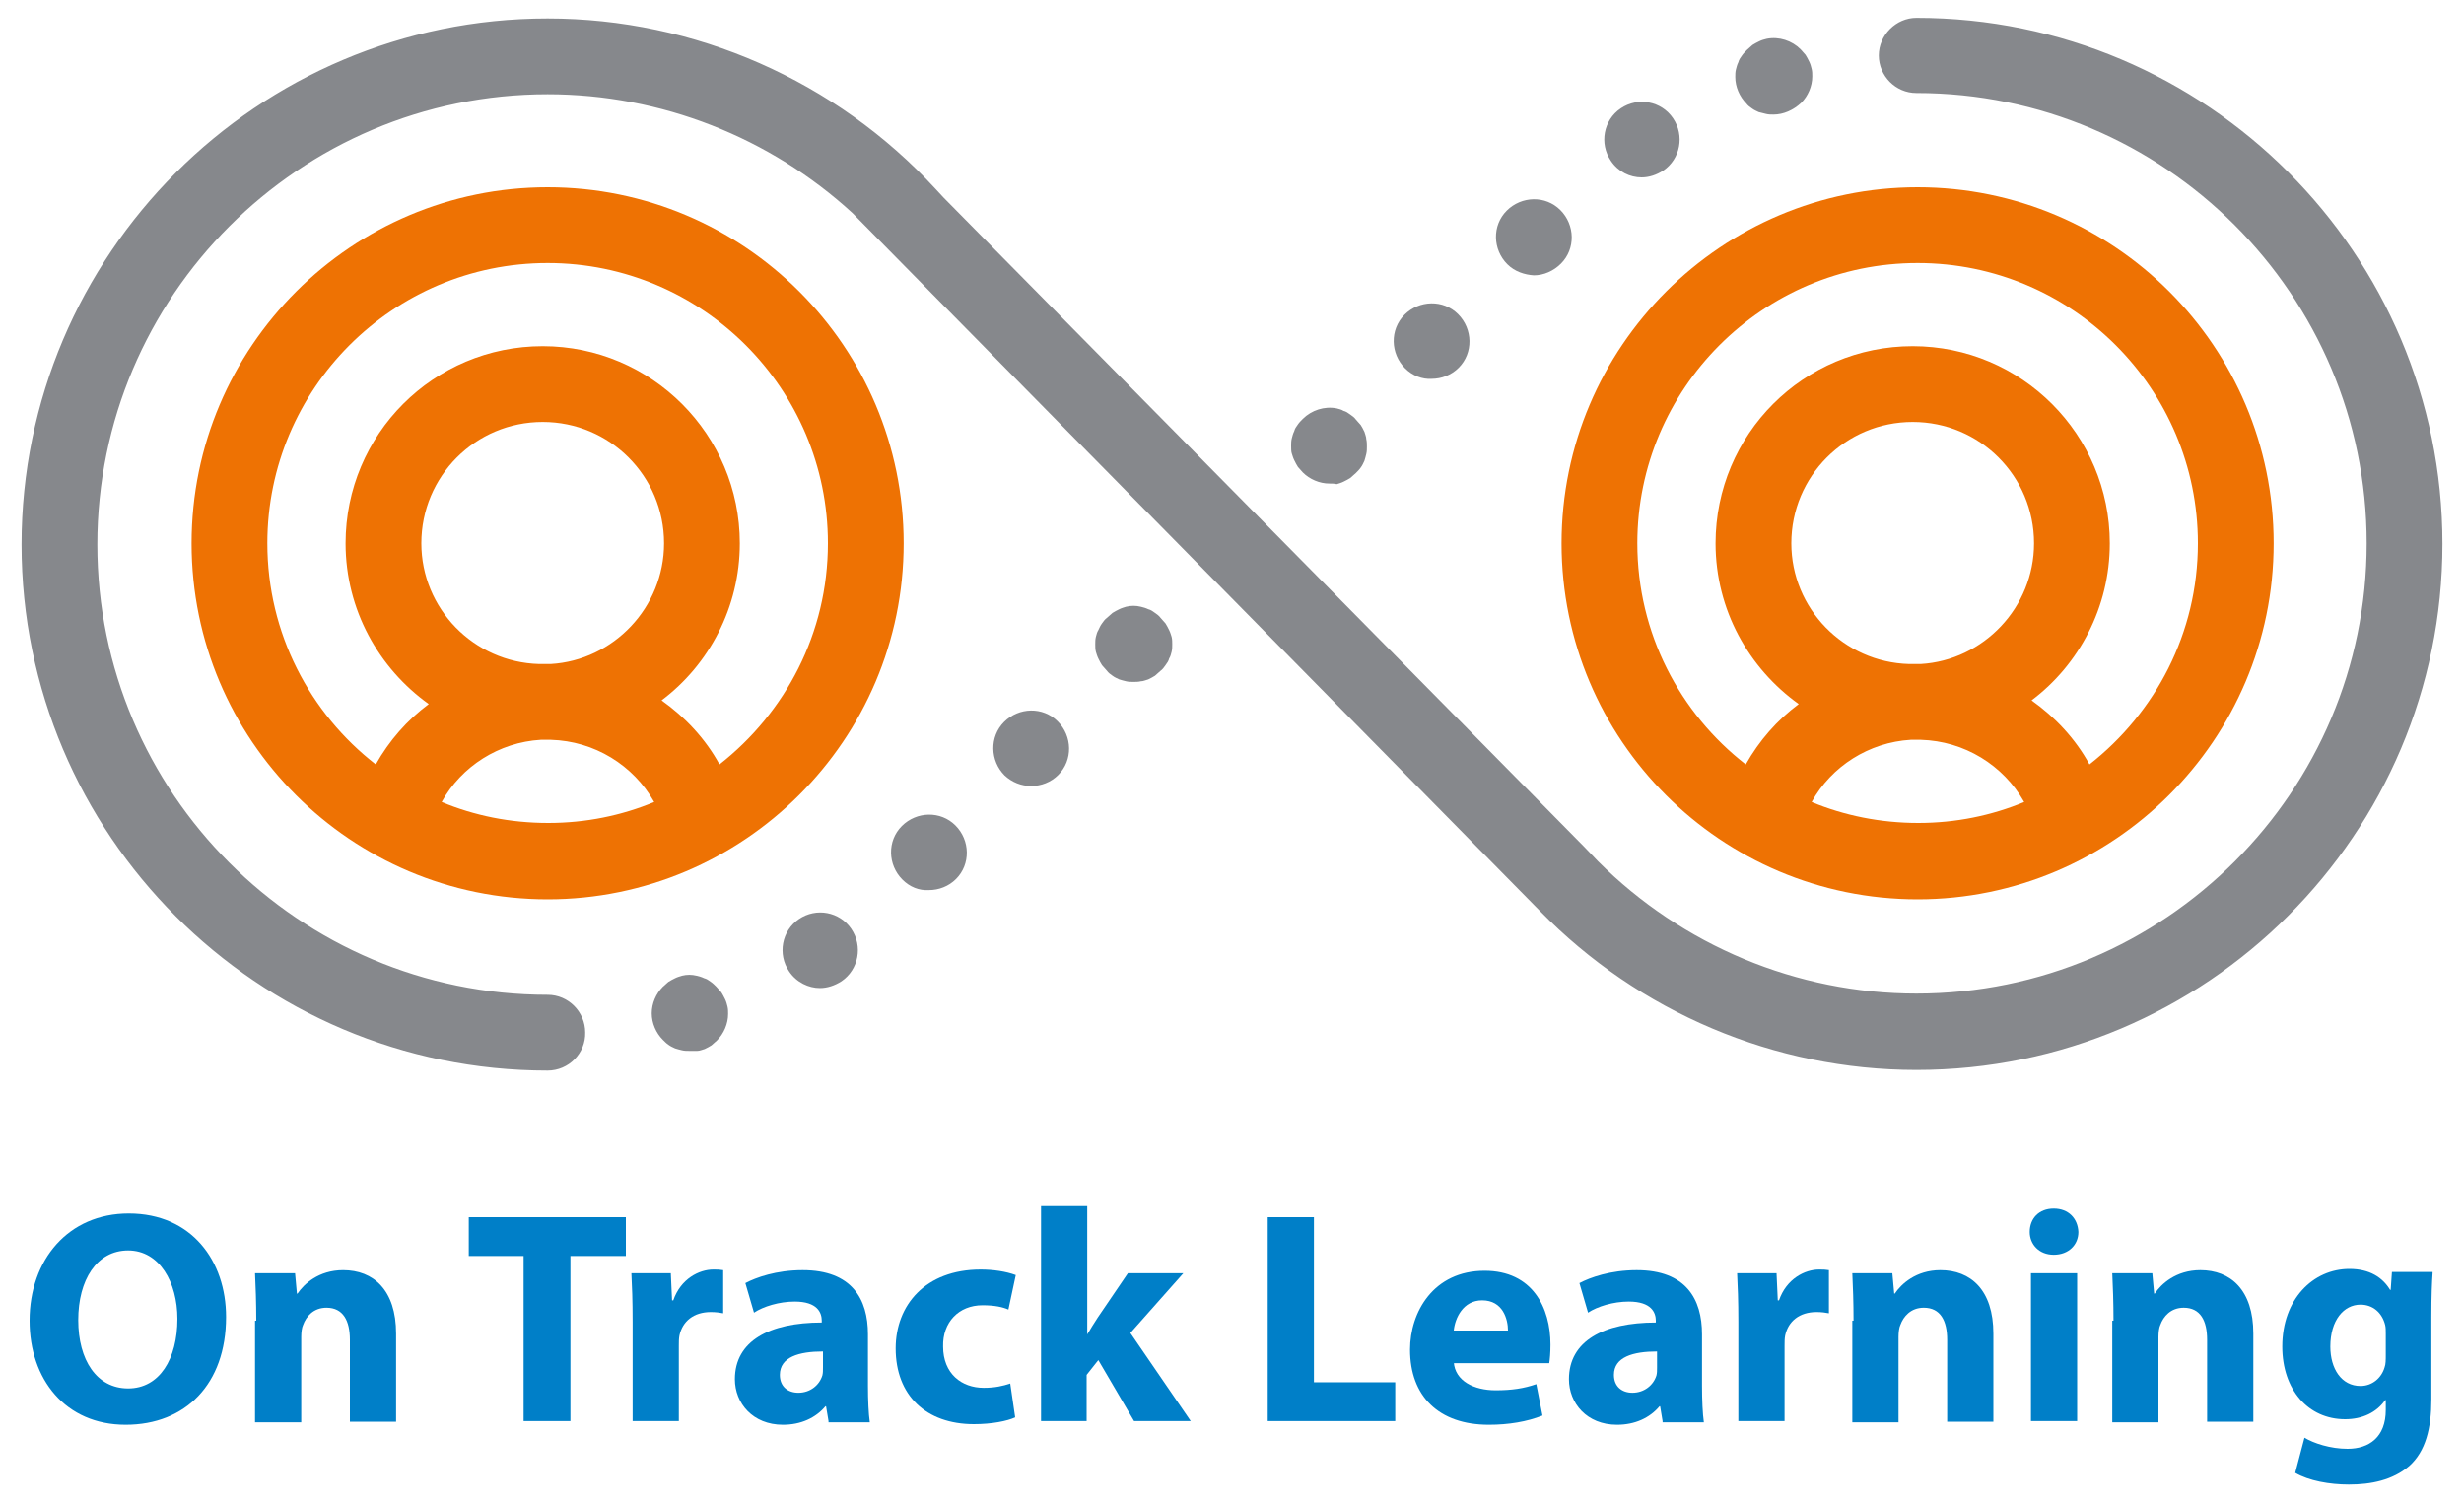 <?xml version="1.0" encoding="utf-8"?>
<!-- Generator: Adobe Illustrator 26.3.1, SVG Export Plug-In . SVG Version: 6.00 Build 0)  -->
<svg version="1.1" id="Layer_1" xmlns="http://www.w3.org/2000/svg" xmlns:xlink="http://www.w3.org/1999/xlink" x="0px" y="0px"
	 viewBox="0 0 400 244" style="enable-background:new 0 0 400 244;" xml:space="preserve">
<style type="text/css">
	.st0{fill:#007FC8;}
	.st1{fill:#EE7203;}
	.st2{fill:#86888C;}
</style>
<g>
	<path class="st0" d="M36.7,213.8c0,10.9-6.6,17.5-16.3,17.5c-9.8,0-15.6-7.4-15.6-16.9c0-9.9,6.3-17.4,16.1-17.4
		C31.1,197,36.7,204.7,36.7,213.8z M12.7,214.3c0,6.5,3,11.1,8.1,11.1c5.1,0,8-4.8,8-11.3c0-5.9-2.9-11.1-8-11.1
		C15.7,203,12.7,207.8,12.7,214.3z"/>
	<path class="st0" d="M41.6,214.4c0-3-0.1-5.6-0.2-7.7h6.5l0.3,3.3h0.1c1-1.5,3.4-3.8,7.4-3.8c4.9,0,8.6,3.2,8.6,10.3v14.3h-7.5
		v-13.3c0-3.1-1.1-5.2-3.8-5.2c-2.1,0-3.3,1.4-3.8,2.8c-0.2,0.4-0.3,1.2-0.3,1.9v13.9h-7.5V214.4z"/>
	<path class="st0" d="M85,203.9h-8.9v-6.3h25.5v6.3h-9v26.8H85V203.9z"/>
	<path class="st0" d="M102.7,214.6c0-3.5-0.1-5.9-0.2-7.9h6.4l0.2,4.4h0.2c1.2-3.5,4.2-5,6.5-5c0.7,0,1,0,1.6,0.1v7
		c-0.5-0.1-1.2-0.2-2-0.2c-2.8,0-4.6,1.5-5.1,3.8c-0.1,0.5-0.1,1.1-0.1,1.7v12.2h-7.5V214.6z"/>
	<path class="st0" d="M134.5,230.7l-0.4-2.4h-0.1c-1.6,1.9-4,3-6.9,3c-4.9,0-7.8-3.5-7.8-7.4c0-6.2,5.6-9.2,14.1-9.2v-0.3
		c0-1.3-0.7-3.1-4.4-3.1c-2.5,0-5.1,0.8-6.6,1.8l-1.4-4.8c1.7-0.9,5-2.1,9.3-2.1c8,0,10.6,4.7,10.6,10.4v8.4c0,2.3,0.1,4.5,0.3,5.9
		H134.5z M133.6,219.4c-3.9,0-7,0.9-7,3.8c0,1.9,1.3,2.9,3,2.9c1.9,0,3.4-1.2,3.9-2.8c0.1-0.4,0.1-0.8,0.1-1.3V219.4z"/>
	<path class="st0" d="M164.8,230.1c-1.3,0.6-3.8,1.1-6.7,1.1c-7.8,0-12.7-4.7-12.7-12.3c0-7,4.8-12.8,13.8-12.8c2,0,4.1,0.3,5.7,0.9
		l-1.2,5.6c-0.9-0.4-2.2-0.7-4.2-0.7c-3.9,0-6.5,2.8-6.4,6.7c0,4.4,3,6.7,6.6,6.7c1.8,0,3.1-0.3,4.3-0.7L164.8,230.1z"/>
	<path class="st0" d="M176.4,216.8L176.4,216.8c0.6-1,1.2-2,1.8-2.9l4.9-7.2h9l-8.6,9.7l9.8,14.3h-9.2l-5.8-9.9l-1.9,2.4v7.5H169
		v-34.9h7.5V216.8z"/>
	<path class="st0" d="M205.8,197.6h7.5v26.8h13.2v6.3h-20.7V197.6z"/>
	<path class="st0" d="M236,221.1c0.2,3.1,3.3,4.6,6.8,4.6c2.6,0,4.6-0.3,6.6-1l1,5.1c-2.5,1-5.5,1.5-8.7,1.5
		c-8.2,0-12.8-4.7-12.8-12.2c0-6.1,3.8-12.8,12.1-12.8c7.8,0,10.7,6,10.7,12c0,1.3-0.1,2.4-0.2,3H236z M244.8,216
		c0-1.8-0.8-4.9-4.2-4.9c-3.1,0-4.4,2.9-4.6,4.9H244.8z"/>
	<path class="st0" d="M269.9,230.7l-0.4-2.4h-0.1c-1.6,1.9-4,3-6.9,3c-4.9,0-7.8-3.5-7.8-7.4c0-6.2,5.6-9.2,14.1-9.2v-0.3
		c0-1.3-0.7-3.1-4.4-3.1c-2.5,0-5.1,0.8-6.6,1.8l-1.4-4.8c1.7-0.9,5-2.1,9.3-2.1c8,0,10.6,4.7,10.6,10.4v8.4c0,2.3,0.1,4.5,0.3,5.9
		H269.9z M269,219.4c-3.9,0-7,0.9-7,3.8c0,1.9,1.3,2.9,3,2.9c1.9,0,3.4-1.2,3.9-2.8c0.1-0.4,0.1-0.8,0.1-1.3V219.4z"/>
	<path class="st0" d="M282.2,214.6c0-3.5-0.1-5.9-0.2-7.9h6.4l0.2,4.4h0.2c1.2-3.5,4.2-5,6.5-5c0.7,0,1,0,1.6,0.1v7
		c-0.5-0.1-1.2-0.2-2-0.2c-2.8,0-4.6,1.5-5.1,3.8c-0.1,0.5-0.1,1.1-0.1,1.7v12.2h-7.5V214.6z"/>
	<path class="st0" d="M300.9,214.4c0-3-0.1-5.6-0.2-7.7h6.5l0.3,3.3h0.1c1-1.5,3.4-3.8,7.4-3.8c4.9,0,8.6,3.2,8.6,10.3v14.3h-7.5
		v-13.3c0-3.1-1.1-5.2-3.8-5.2c-2.1,0-3.3,1.4-3.8,2.8c-0.2,0.4-0.3,1.2-0.3,1.9v13.9h-7.5V214.4z"/>
	<path class="st0" d="M337.4,200c0,2.1-1.6,3.7-4,3.7c-2.4,0-3.9-1.7-3.9-3.7c0-2.2,1.5-3.8,3.9-3.8
		C335.8,196.2,337.3,197.8,337.4,200z M329.7,230.7v-24h7.5v24H329.7z"/>
	<path class="st0" d="M343.1,214.4c0-3-0.1-5.6-0.2-7.7h6.5l0.3,3.3h0.1c1-1.5,3.4-3.8,7.4-3.8c4.9,0,8.6,3.2,8.6,10.3v14.3h-7.5
		v-13.3c0-3.1-1.1-5.2-3.8-5.2c-2.1,0-3.3,1.4-3.8,2.8c-0.2,0.4-0.3,1.2-0.3,1.9v13.9h-7.5V214.4z"/>
	<path class="st0" d="M394.9,206.7c-0.1,1.5-0.2,3.5-0.2,7.1v13.4c0,4.6-0.9,8.4-3.6,10.8c-2.7,2.3-6.2,3-9.8,3
		c-3.1,0-6.5-0.6-8.7-1.9l1.5-5.7c1.5,0.9,4.2,1.8,7,1.8c3.5,0,6.2-1.9,6.2-6.3v-1.6h-0.1c-1.4,2-3.7,3.1-6.5,3.1
		c-6,0-10.2-4.8-10.2-11.8c0-7.7,5-12.6,10.9-12.6c3.3,0,5.4,1.4,6.6,3.4h0.1l0.2-2.9H394.9z M387.3,216.5c0-0.5,0-1-0.1-1.4
		c-0.5-2-2-3.3-4-3.3c-2.7,0-4.9,2.5-4.9,6.8c0,3.6,1.8,6.4,4.9,6.4c1.9,0,3.4-1.3,3.9-3c0.2-0.5,0.2-1.3,0.2-2V216.5z"/>
</g>
<path class="st1" d="M88.9,30.4c-31.8,0-57.8,25.9-57.8,57.8s25.9,57.8,57.8,57.8c31.8,0,57.8-25.9,57.8-57.8S120.8,30.4,88.9,30.4z
	 M71.7,130.2c3.2-5.8,9.3-9.7,16.1-10.1c0.1,0,0.2,0,0.3,0c0.4,0,0.9,0,1.3,0c7.1,0.2,13.4,4.1,16.8,10.1
	c-5.3,2.2-11.1,3.4-17.2,3.4C82.8,133.6,77,132.4,71.7,130.2z M68.4,88.2c0-10.9,8.8-19.7,19.7-19.7s19.7,8.8,19.7,19.7
	c0,10.4-8.2,19-18.4,19.6c-0.1,0-0.3,0-0.4,0c-0.5,0-1,0-1.5,0C76.9,107.5,68.4,98.8,68.4,88.2z M116.8,124.1
	c-2.3-4.2-5.6-7.7-9.4-10.4c7.7-5.8,12.7-15.1,12.7-25.5c0-17.6-14.3-32-32-32s-32,14.3-32,32c0,10.8,5.4,20.3,13.5,26.1
	c-3.5,2.6-6.4,5.9-8.6,9.8c-10.7-8.3-17.6-21.3-17.6-35.9c0-25.1,20.4-45.5,45.5-45.5s45.5,20.4,45.5,45.5
	C134.4,102.8,127.5,115.7,116.8,124.1z"/>
<path class="st1" d="M311.3,30.4c-31.8,0-57.8,25.9-57.8,57.8s25.9,57.8,57.8,57.8c31.8,0,57.8-25.9,57.8-57.8
	S343.2,30.4,311.3,30.4z M294.1,130.2c3.2-5.8,9.3-9.7,16.1-10.1c0.1,0,0.2,0,0.3,0c0.4,0,0.9,0,1.3,0c7.1,0.2,13.4,4.1,16.8,10.1
	c-5.3,2.2-11.1,3.4-17.2,3.4C305.3,133.6,299.4,132.4,294.1,130.2z M290.8,88.2c0-10.9,8.8-19.7,19.7-19.7
	c10.9,0,19.7,8.8,19.7,19.7c0,10.4-8.2,19-18.4,19.6c-0.1,0-0.3,0-0.4,0c-0.5,0-1,0-1.5,0C299.3,107.5,290.8,98.8,290.8,88.2z
	 M339.2,124.1c-2.3-4.2-5.6-7.7-9.4-10.4c7.7-5.8,12.7-15.1,12.7-25.5c0-17.6-14.3-32-32-32s-32,14.3-32,32
	c0,10.8,5.4,20.3,13.5,26.1c-3.5,2.6-6.4,5.9-8.6,9.8c-10.7-8.3-17.6-21.3-17.6-35.9c0-25.1,20.4-45.5,45.5-45.5
	c25.1,0,45.5,20.4,45.5,45.5C356.8,102.8,349.9,115.7,339.2,124.1z"/>
<path class="st2" d="M88.9,173.8c-47.1,0-85.4-38.3-85.4-85.4S41.8,3,88.9,3c23.9,0,46.8,10.1,63,27.7l1.3,1.4l104,105.4l0,0
	l2.2,2.3c13.7,13.7,32.3,21.5,51.7,21.5c40.3,0,73.1-32.8,73.1-73.1s-32.8-73.1-73.1-73.1c-3.4,0-6.1-2.8-6.1-6.1s2.8-6.1,6.1-6.1
	c47.1,0,85.4,38.3,85.4,85.4s-38.3,85.4-85.4,85.4c-23,0-45.1-9.4-61.1-25.8L138.4,34.6l0,0C125,22.3,107.3,15.3,88.9,15.3
	c-40.3,0-73.1,32.8-73.1,73.1s32.8,73.1,73.1,73.1c3.4,0,6.1,2.8,6.1,6.1C95.1,171,92.3,173.8,88.9,173.8z"/>
<g>
	<path class="st2" d="M287.9,18.6c-0.4,0-0.8,0-1.2-0.1c-0.4-0.1-0.8-0.2-1.2-0.3c-0.4-0.2-0.7-0.3-1.1-0.6
		c-0.3-0.2-0.7-0.5-0.9-0.8c-1.1-1.1-1.8-2.7-1.8-4.3c0-0.4,0-0.8,0.1-1.2c0.1-0.4,0.2-0.8,0.4-1.2c0.1-0.4,0.3-0.7,0.6-1.1
		c0.2-0.3,0.5-0.6,0.8-0.9c0.3-0.3,0.6-0.5,0.9-0.8c0.3-0.2,0.7-0.4,1.1-0.6c0.4-0.2,0.8-0.3,1.2-0.4c2-0.4,4.1,0.3,5.5,1.7
		c0.3,0.3,0.5,0.6,0.8,0.9c0.2,0.3,0.4,0.7,0.6,1.1c0.2,0.4,0.3,0.8,0.4,1.2c0.1,0.4,0.1,0.8,0.1,1.2c0,1.6-0.7,3.2-1.8,4.3
		C291.1,17.9,289.5,18.6,287.9,18.6z"/>
	<path class="st2" d="M228.1,59.8c-2.4-2.4-2.5-6.3-0.1-8.7l0,0c2.4-2.4,6.3-2.5,8.7-0.1l0,0c2.4,2.4,2.5,6.3,0.1,8.7l0,0
		c-1.2,1.2-2.8,1.8-4.4,1.8l0,0C230.9,61.6,229.3,61,228.1,59.8z M244.7,42.9c-2.4-2.4-2.5-6.3-0.1-8.7l0,0c2.4-2.4,6.3-2.5,8.7-0.1
		l0,0c2.4,2.4,2.5,6.3,0.1,8.7l0,0c-1.2,1.2-2.8,1.9-4.4,1.9l0,0C247.5,44.6,245.9,44.1,244.7,42.9z M261.5,26.1
		c-1.9-2.8-1.2-6.6,1.6-8.5l0,0c2.8-1.9,6.6-1.2,8.5,1.6l0,0c1.9,2.8,1.2,6.6-1.6,8.5l0,0c-1.1,0.7-2.3,1.1-3.5,1.1l0,0
		C264.6,28.8,262.7,27.9,261.5,26.1z"/>
	<path class="st2" d="M215.8,78.5c-1.6,0-3.2-0.7-4.3-1.8c-0.3-0.3-0.5-0.6-0.8-0.9c-0.2-0.3-0.4-0.7-0.6-1.1
		c-0.2-0.4-0.3-0.8-0.4-1.1s-0.1-0.8-0.1-1.2c0-0.4,0-0.8,0.1-1.2s0.2-0.8,0.4-1.2c0.1-0.4,0.3-0.7,0.6-1.1c0.2-0.3,0.5-0.6,0.8-0.9
		c1.4-1.4,3.5-2.1,5.5-1.7c0.4,0.1,0.8,0.2,1.1,0.4c0.4,0.1,0.7,0.3,1.1,0.6c0.3,0.2,0.7,0.5,0.9,0.8c0.3,0.3,0.5,0.6,0.8,0.9
		c0.2,0.3,0.4,0.7,0.6,1.1c0.1,0.4,0.3,0.8,0.3,1.2c0.1,0.4,0.1,0.8,0.1,1.2c0,0.4,0,0.8-0.1,1.2c-0.1,0.4-0.2,0.8-0.3,1.1
		c-0.2,0.4-0.3,0.7-0.6,1.1c-0.2,0.3-0.5,0.6-0.8,0.9c-0.3,0.3-0.6,0.5-0.9,0.8c-0.3,0.2-0.7,0.4-1.1,0.6s-0.8,0.3-1.1,0.4
		C216.6,78.5,216.2,78.5,215.8,78.5z"/>
</g>
<g>
	<path class="st2" d="M111.9,170.6c-0.4,0-0.8,0-1.2-0.1c-0.4-0.1-0.8-0.2-1.1-0.3c-0.4-0.2-0.7-0.3-1.1-0.6
		c-0.3-0.2-0.6-0.5-0.9-0.8c-1.1-1.1-1.8-2.7-1.8-4.3c0-1.6,0.7-3.2,1.8-4.3c0.3-0.3,0.6-0.5,0.9-0.8c0.3-0.2,0.7-0.4,1.1-0.6
		c0.4-0.2,0.8-0.3,1.1-0.4c0.8-0.2,1.6-0.2,2.4,0c0.4,0.1,0.8,0.2,1.2,0.4c0.4,0.1,0.7,0.3,1.1,0.6c0.3,0.2,0.6,0.5,0.9,0.8
		c0.3,0.3,0.5,0.6,0.8,0.9c0.2,0.3,0.4,0.7,0.6,1.1c0.2,0.4,0.3,0.8,0.4,1.2c0.1,0.4,0.1,0.8,0.1,1.2c0,1.6-0.7,3.2-1.8,4.3
		c-0.3,0.3-0.6,0.5-0.9,0.8c-0.3,0.2-0.7,0.4-1.1,0.6c-0.4,0.1-0.8,0.3-1.2,0.3C112.7,170.6,112.3,170.6,111.9,170.6z"/>
	<path class="st2" d="M128.1,157.7c-1.9-2.8-1.2-6.6,1.6-8.5l0,0c2.8-1.9,6.6-1.2,8.5,1.6l0,0c1.9,2.8,1.2,6.6-1.6,8.5l0,0
		c-1.1,0.7-2.3,1.1-3.5,1.1l0,0C131.3,160.4,129.3,159.5,128.1,157.7z M146.5,142.8c-2.4-2.4-2.5-6.3-0.1-8.7l0,0
		c2.4-2.4,6.3-2.5,8.7-0.1l0,0c2.4,2.4,2.5,6.3,0.1,8.7l0,0c-1.2,1.2-2.8,1.8-4.4,1.8l0,0C149.2,144.6,147.7,144,146.5,142.8z
		 M163.1,125.9c-2.4-2.4-2.5-6.3-0.1-8.7l0,0c2.4-2.4,6.3-2.5,8.7-0.1l0,0c2.4,2.4,2.5,6.3,0.1,8.7l0,0c-1.2,1.2-2.8,1.8-4.4,1.8
		l0,0C165.8,127.6,164.3,127,163.1,125.9z"/>
	<path class="st2" d="M184,110.7c-0.4,0-0.8,0-1.2-0.1c-0.4-0.1-0.8-0.2-1.1-0.3c-0.4-0.2-0.7-0.3-1.1-0.6c-0.3-0.2-0.7-0.5-0.9-0.8
		c-0.3-0.3-0.5-0.6-0.8-0.9c-0.2-0.3-0.4-0.7-0.6-1.1c-0.2-0.4-0.3-0.8-0.4-1.1c-0.1-0.4-0.1-0.8-0.1-1.2c0-0.4,0-0.8,0.1-1.2
		c0.1-0.4,0.2-0.8,0.4-1.1c0.2-0.4,0.3-0.7,0.6-1.1c0.2-0.3,0.5-0.7,0.8-0.9c0.3-0.3,0.6-0.5,0.9-0.8c0.3-0.2,0.7-0.4,1.1-0.6
		c0.4-0.2,0.8-0.3,1.1-0.4c0.8-0.2,1.6-0.2,2.4,0c0.4,0.1,0.8,0.2,1.2,0.4c0.4,0.1,0.7,0.3,1.1,0.6c0.3,0.2,0.7,0.5,0.9,0.8
		c0.3,0.3,0.5,0.6,0.8,0.9c0.2,0.3,0.4,0.7,0.6,1.1c0.2,0.4,0.3,0.8,0.4,1.1c0.1,0.4,0.1,0.8,0.1,1.2c0,0.4,0,0.8-0.1,1.2
		c-0.1,0.4-0.2,0.8-0.4,1.1c-0.1,0.4-0.3,0.7-0.6,1.1c-0.2,0.3-0.5,0.7-0.8,0.9c-0.3,0.3-0.6,0.5-0.9,0.8c-0.3,0.2-0.7,0.4-1.1,0.6
		c-0.4,0.1-0.8,0.3-1.2,0.3C184.8,110.7,184.4,110.7,184,110.7z"/>
</g>
</svg>
